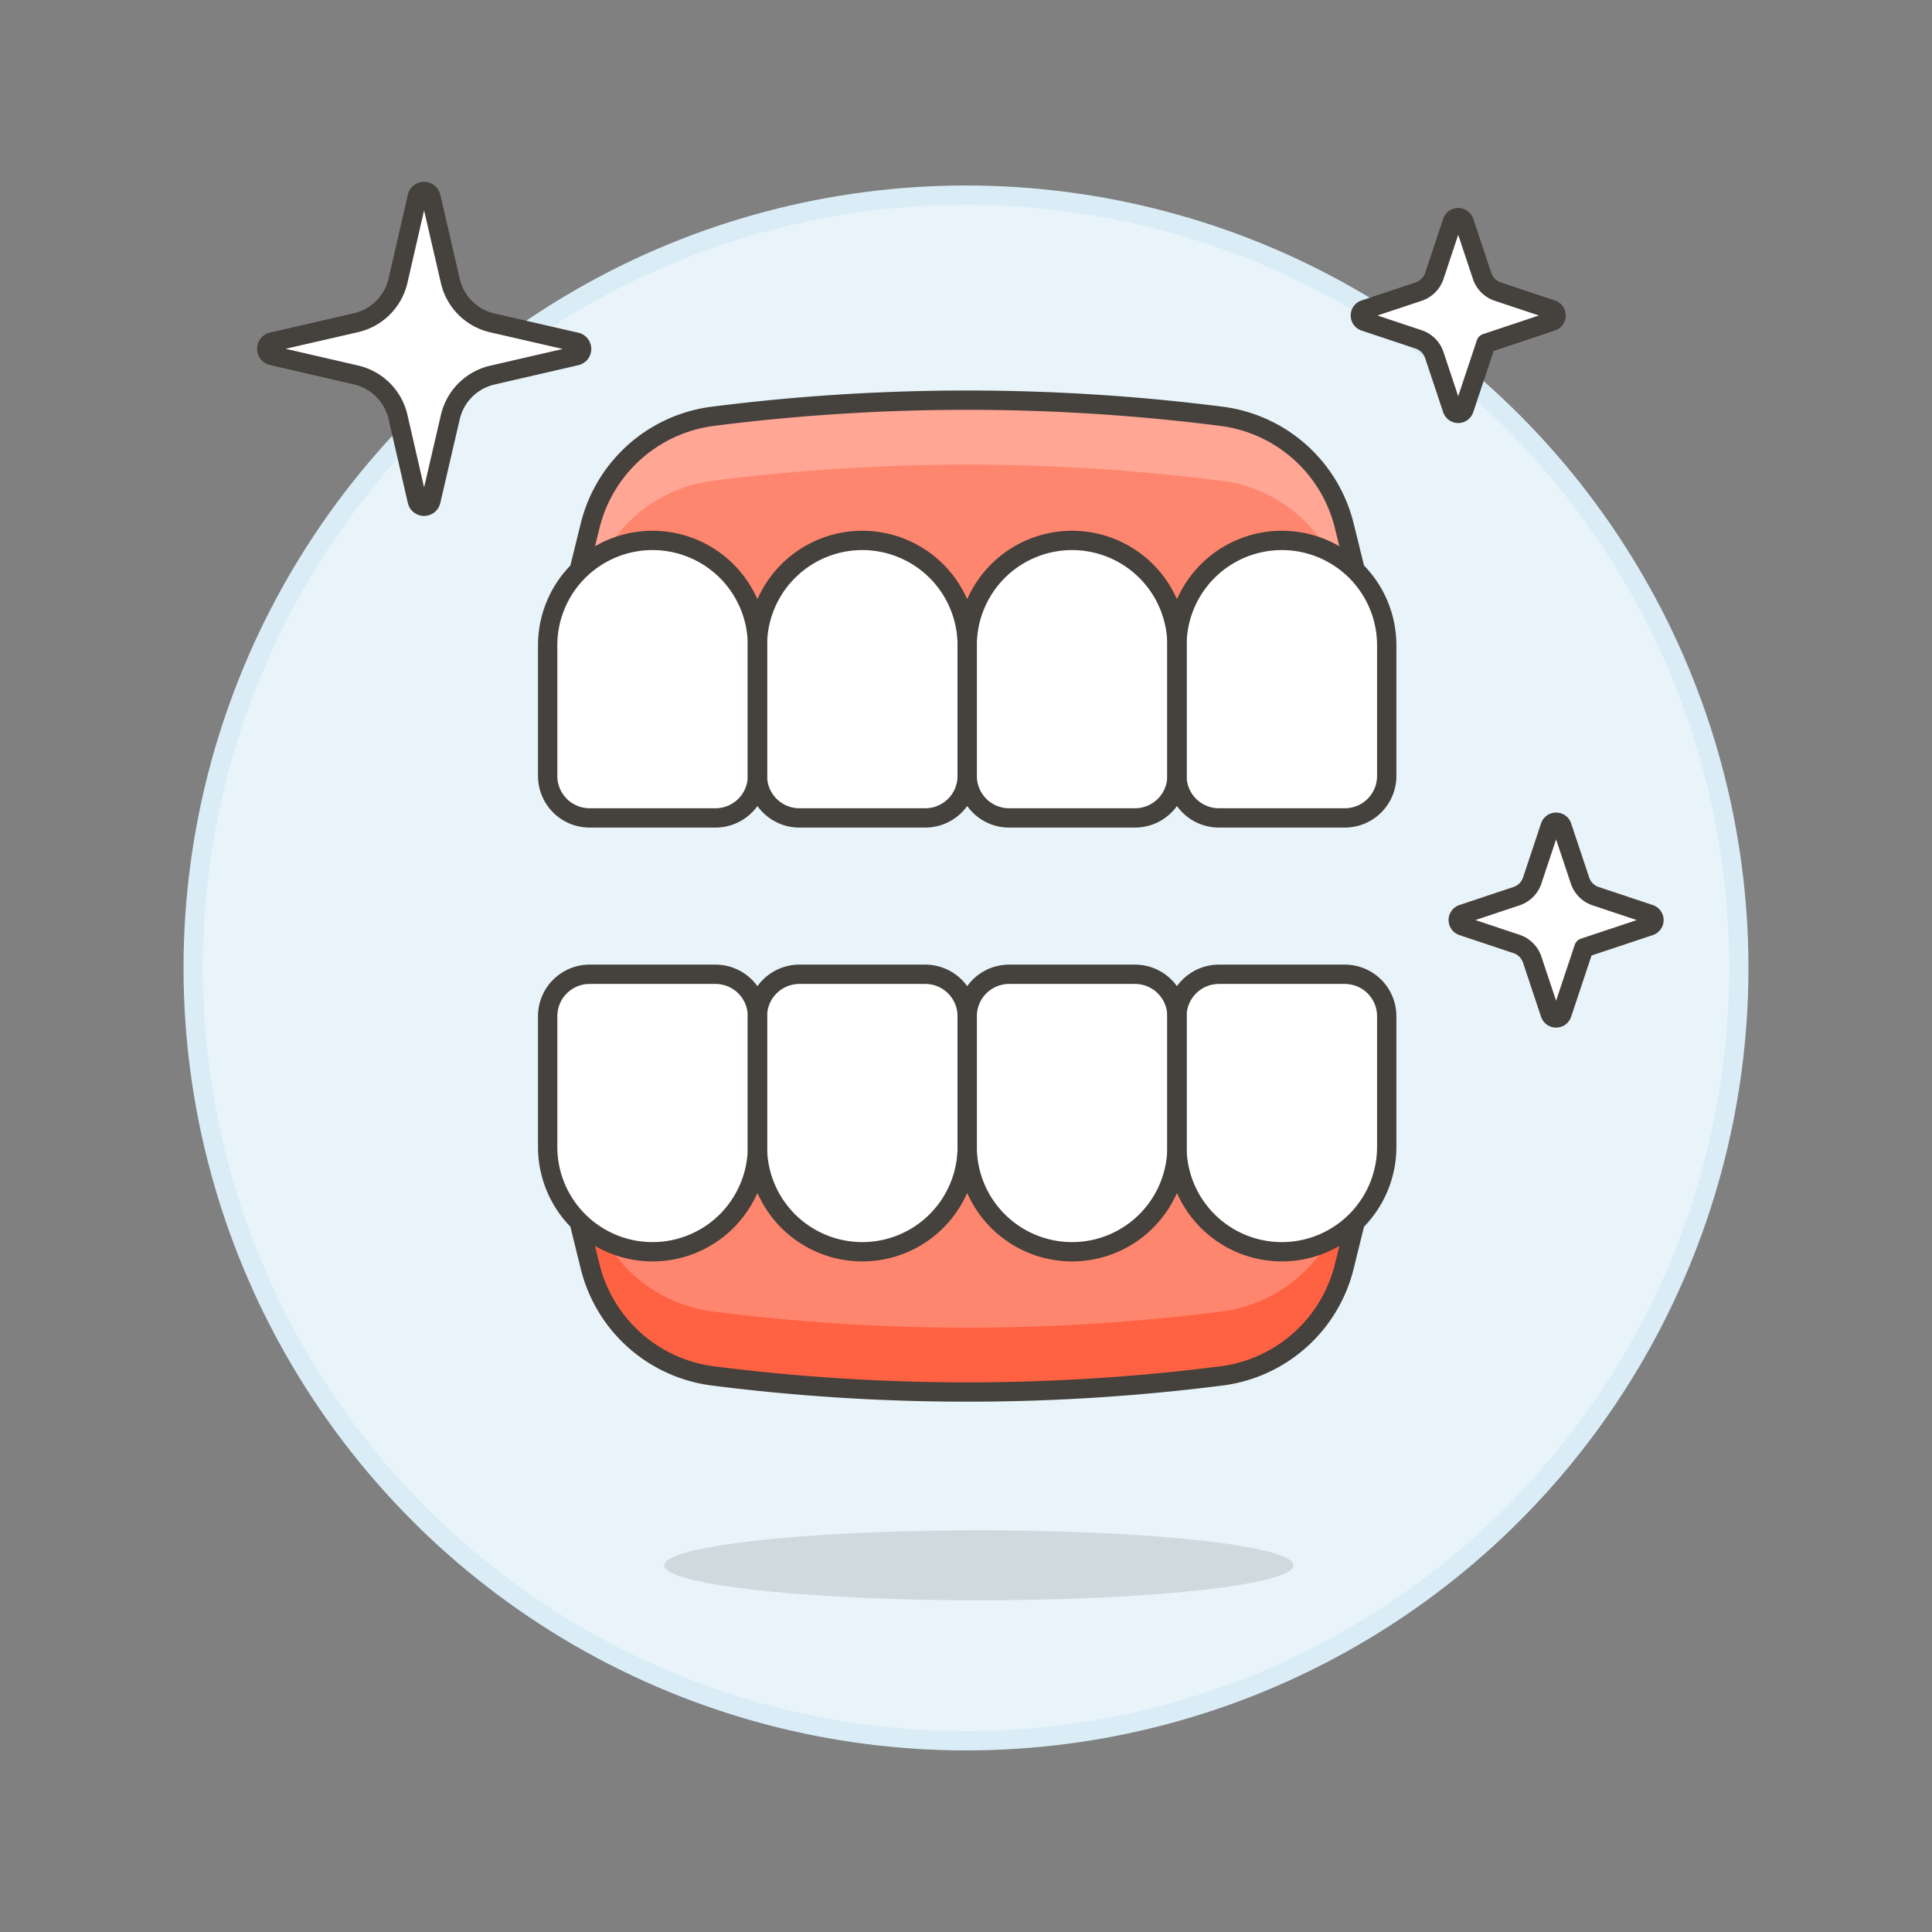 <svg xmlns="http://www.w3.org/2000/svg" viewBox="0 0 100 100"><rect x="0" y="0" width="100" height="100" fill="#808080" stroke="none"/><g class="nc-icon-wrapper"><defs/><circle class="a" cx="50" cy="50.101" r="40" fill="#e8f4fa" stroke="#daedf7" stroke-miterlimit="10"/><ellipse class="b" cx="50.665" cy="81.02" rx="16.286" ry="1.81" fill="#45413c" opacity="0.15"/><path class="c" d="M29.49 61.272l1.046 4.244a7.528 7.528 0 0 0 6.311 5.694 104.278 104.278 0 0 0 26.43 0 7.528 7.528 0 0 0 6.311-5.694l1.046-4.244z" style="" fill="#ff866e"/><path class="d" d="M69.588 62.178a7.528 7.528 0 0 1-6.311 5.7 104.278 104.278 0 0 1-26.43 0 7.528 7.528 0 0 1-6.311-5.7l-.224-.906h-.822l1.046 4.244a7.528 7.528 0 0 0 6.311 5.694 104.278 104.278 0 0 0 26.43 0 7.528 7.528 0 0 0 6.311-5.694l1.046-4.244h-.822z" style="" fill="#ff6242"/><path class="e" d="M29.49 61.272l1.046 4.244a7.528 7.528 0 0 0 6.311 5.694 104.278 104.278 0 0 0 26.43 0 7.528 7.528 0 0 0 6.311-5.694l1.046-4.244z" fill="none" stroke="#45413c" stroke-linecap="round" stroke-linejoin="round"/><path class="f" d="M33.776 64.791a5.429 5.429 0 0 1-5.429-5.428V52.6a2.171 2.171 0 0 1 2.172-2.171h6.514a2.172 2.172 0 0 1 2.172 2.171v6.764a5.429 5.429 0 0 1-5.429 5.427z" style="" fill="#fff"/><path class="f" d="M44.633 64.791a5.428 5.428 0 0 1-5.428-5.428V52.6a2.171 2.171 0 0 1 2.171-2.171h6.515a2.171 2.171 0 0 1 2.171 2.171v6.764a5.429 5.429 0 0 1-5.429 5.427z" style="" fill="#fff"/><path class="f" d="M55.491 64.791a5.429 5.429 0 0 1-5.429-5.428V52.6a2.171 2.171 0 0 1 2.171-2.171h6.515a2.171 2.171 0 0 1 2.171 2.171v6.764a5.428 5.428 0 0 1-5.428 5.427z" style="" fill="#fff"/><path class="f" d="M66.348 64.791a5.429 5.429 0 0 1-5.429-5.428V52.6a2.172 2.172 0 0 1 2.172-2.171h6.514a2.171 2.171 0 0 1 2.172 2.171v6.764a5.429 5.429 0 0 1-5.429 5.427z" style="" fill="#fff"/><path class="e" d="M33.776 64.791a5.429 5.429 0 0 1-5.429-5.428V52.6a2.171 2.171 0 0 1 2.172-2.171h6.514a2.172 2.172 0 0 1 2.172 2.171v6.764a5.429 5.429 0 0 1-5.429 5.427z" fill="none" stroke="#45413c" stroke-linecap="round" stroke-linejoin="round"/><path class="e" d="M44.633 64.791a5.428 5.428 0 0 1-5.428-5.428V52.6a2.171 2.171 0 0 1 2.171-2.171h6.515a2.171 2.171 0 0 1 2.171 2.171v6.764a5.429 5.429 0 0 1-5.429 5.427z" fill="none" stroke="#45413c" stroke-linecap="round" stroke-linejoin="round"/><path class="e" d="M55.491 64.791a5.429 5.429 0 0 1-5.429-5.428V52.6a2.171 2.171 0 0 1 2.171-2.171h6.515a2.171 2.171 0 0 1 2.171 2.171v6.764a5.428 5.428 0 0 1-5.428 5.427z" fill="none" stroke="#45413c" stroke-linecap="round" stroke-linejoin="round"/><path class="e" d="M66.348 64.791a5.429 5.429 0 0 1-5.429-5.428V52.6a2.172 2.172 0 0 1 2.172-2.171h6.514a2.171 2.171 0 0 1 2.172 2.171v6.764a5.429 5.429 0 0 1-5.429 5.427z" fill="none" stroke="#45413c" stroke-linecap="round" stroke-linejoin="round"/><path class="c" d="M29.49 31.492l1.046-4.244a7.525 7.525 0 0 1 6.311-5.694 104.186 104.186 0 0 1 26.43 0 7.525 7.525 0 0 1 6.311 5.694l1.046 4.244z" style="" fill="#ff866e"/><path class="g" d="M69.588 30.585a7.527 7.527 0 0 0-6.311-5.694 104.186 104.186 0 0 0-26.43 0 7.527 7.527 0 0 0-6.311 5.694l-.224.907h-.822l1.046-4.244a7.525 7.525 0 0 1 6.311-5.694 104.186 104.186 0 0 1 26.43 0 7.525 7.525 0 0 1 6.311 5.694l1.046 4.244h-.822z" style="" fill="#ffa694"/><path class="e" d="M29.49 31.492l1.046-4.244a7.525 7.525 0 0 1 6.311-5.694 104.186 104.186 0 0 1 26.43 0 7.525 7.525 0 0 1 6.311 5.694l1.046 4.244z" fill="none" stroke="#45413c" stroke-linecap="round" stroke-linejoin="round"/><path class="f" d="M33.776 27.972a5.429 5.429 0 0 0-5.429 5.428v6.763a2.171 2.171 0 0 0 2.172 2.172h6.514a2.172 2.172 0 0 0 2.172-2.172V33.4a5.429 5.429 0 0 0-5.429-5.428z" style="" fill="#fff"/><path class="f" d="M44.633 27.972a5.429 5.429 0 0 0-5.428 5.428v6.763a2.171 2.171 0 0 0 2.171 2.172h6.515a2.171 2.171 0 0 0 2.171-2.172V33.4a5.429 5.429 0 0 0-5.429-5.428z" style="" fill="#fff"/><path class="f" d="M55.491 27.972a5.429 5.429 0 0 0-5.429 5.428v6.763a2.171 2.171 0 0 0 2.171 2.172h6.515a2.171 2.171 0 0 0 2.171-2.172V33.4a5.429 5.429 0 0 0-5.428-5.428z" style="" fill="#fff"/><path class="f" d="M66.348 27.972a5.429 5.429 0 0 0-5.429 5.428v6.763a2.172 2.172 0 0 0 2.172 2.172h6.514a2.171 2.171 0 0 0 2.172-2.172V33.4a5.429 5.429 0 0 0-5.429-5.428z" style="" fill="#fff"/><path class="e" d="M33.776 27.972a5.429 5.429 0 0 0-5.429 5.428v6.763a2.171 2.171 0 0 0 2.172 2.172h6.514a2.172 2.172 0 0 0 2.172-2.172V33.4a5.429 5.429 0 0 0-5.429-5.428z" fill="none" stroke="#45413c" stroke-linecap="round" stroke-linejoin="round"/><path class="e" d="M44.633 27.972a5.429 5.429 0 0 0-5.428 5.428v6.763a2.171 2.171 0 0 0 2.171 2.172h6.515a2.171 2.171 0 0 0 2.171-2.172V33.4a5.429 5.429 0 0 0-5.429-5.428z" fill="none" stroke="#45413c" stroke-linecap="round" stroke-linejoin="round"/><path class="e" d="M55.491 27.972a5.429 5.429 0 0 0-5.429 5.428v6.763a2.171 2.171 0 0 0 2.171 2.172h6.515a2.171 2.171 0 0 0 2.171-2.172V33.4a5.429 5.429 0 0 0-5.428-5.428z" fill="none" stroke="#45413c" stroke-linecap="round" stroke-linejoin="round"/><path class="e" d="M66.348 27.972a5.429 5.429 0 0 0-5.429 5.428v6.763a2.172 2.172 0 0 0 2.172 2.172h6.514a2.171 2.171 0 0 0 2.172-2.172V33.4a5.429 5.429 0 0 0-5.429-5.428z" fill="none" stroke="#45413c" stroke-linecap="round" stroke-linejoin="round"/><path class="h" d="M23.309 21.588a2.9 2.9 0 0 1 2.17-2.171l4.356-1.005a.362.362 0 0 0 0-.7l-4.356-1a2.893 2.893 0 0 1-2.17-2.17L22.3 10.18a.362.362 0 0 0-.7 0l-1 4.352a2.9 2.9 0 0 1-2.17 2.171l-4.353 1a.362.362 0 0 0 0 .7l4.353 1.005a2.9 2.9 0 0 1 2.17 2.171l1 4.355a.362.362 0 0 0 .7 0z" stroke="#45413c" stroke-linecap="round" stroke-linejoin="round" fill="#fff"/><path class="h" d="M81.982 49.062l3.408-1.136a.32.32 0 0 0 0-.607l-2.8-.933a1.279 1.279 0 0 1-.809-.81l-.934-2.8a.32.32 0 0 0-.607 0l-.933 2.8a1.281 1.281 0 0 1-.81.809l-2.8.934a.32.32 0 0 0 0 .607l2.8.934a1.281 1.281 0 0 1 .809.81l.934 2.8a.32.32 0 0 0 .607 0z" stroke="#45413c" stroke-linecap="round" stroke-linejoin="round" fill="#fff"/><path class="h" d="M76.916 17.77l3.407-1.137a.32.32 0 0 0 0-.607l-2.8-.933a1.28 1.28 0 0 1-.809-.809l-.934-2.8a.32.32 0 0 0-.607 0l-.933 2.8a1.283 1.283 0 0 1-.81.81l-2.8.933a.32.32 0 0 0 0 .607l2.8.934a1.281 1.281 0 0 1 .809.81l.934 2.8a.32.32 0 0 0 .607 0z" stroke="#45413c" stroke-linecap="round" stroke-linejoin="round" fill="#fff"/></g></svg>